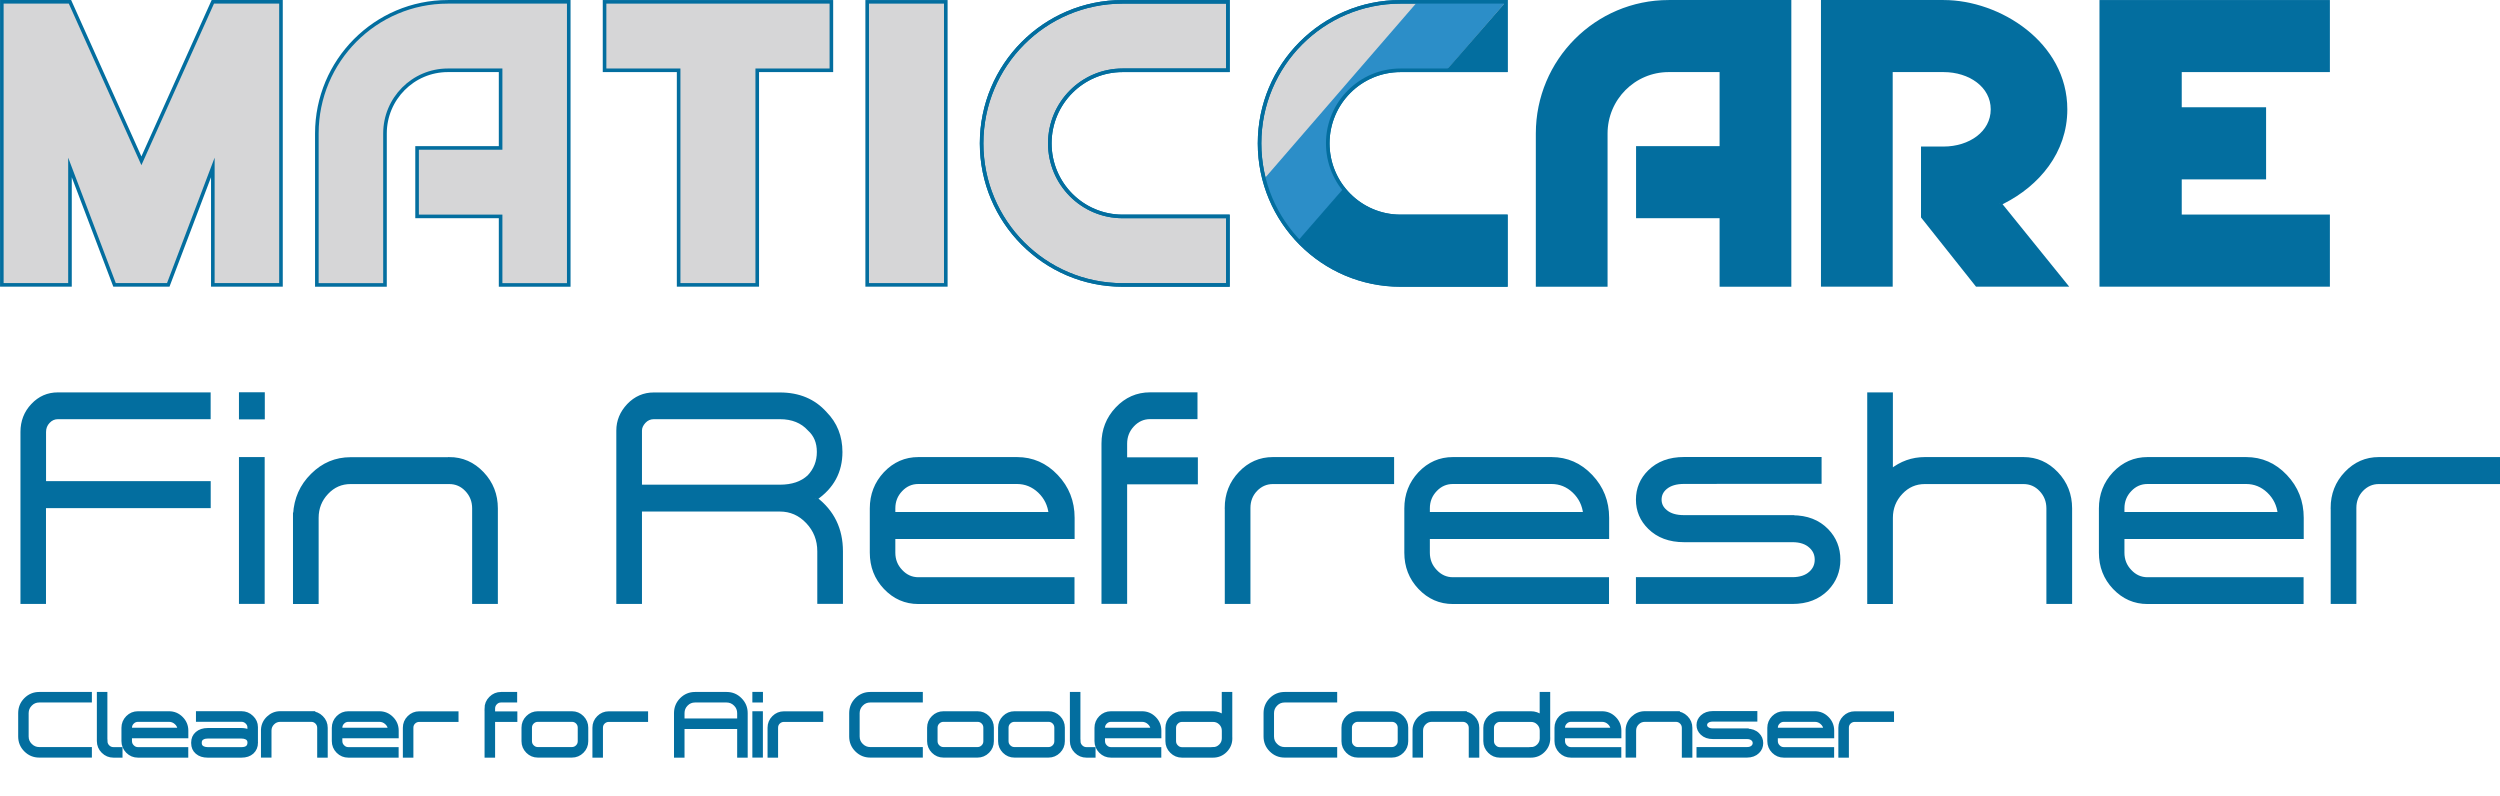 <?xml version="1.0" encoding="UTF-8"?><svg id="b" xmlns="http://www.w3.org/2000/svg" viewBox="0 0 396.57 126.29" width="396.57" height="126.29"><g id="c"><g><g><path d="M194.78,45.19v-10.86h-16.71c-6.38,0-11.54-5.19-11.54-11.59s5.17-11.59,11.54-11.59h16.71V.29h-16.71c-12.35,0-22.36,10.05-22.36,22.45s10.01,22.46,22.36,22.46h16.71Z" fill="#d6d6d7" stroke="#036e9f" stroke-miterlimit="10" stroke-width=".57"/><path d="M71.05,.29c-11.48,0-20.79,9.35-20.79,20.89v24.02h10.81V21.18c0-5.54,4.47-10.03,9.98-10.03h8.36v12.32h-13.25v10.86h13.25v10.87h10.81V.29h-19.18Z" fill="#d6d6d7" stroke="#036e9f" stroke-miterlimit="10" stroke-width=".57"/><path d="M264.7,.29c-11.48,0-20.79,9.35-20.79,20.89v24.02h10.81V21.18c0-5.54,4.47-10.03,9.98-10.03h8.36v12.32h-13.25v10.86h13.25v10.87h10.81V.29h-19.18Z" fill="#036e9f" stroke="#036e9f" stroke-miterlimit="10" stroke-width=".57"/><polygon points="33.76 .29 22.43 25.51 11.1 .29 .29 .29 .29 45.19 11.1 45.19 11.1 26.56 18.17 45.19 26.69 45.19 33.76 26.56 33.76 45.19 44.57 45.19 44.57 .29 33.76 .29" fill="#d6d6d7" stroke="#036e9f" stroke-miterlimit="10" stroke-width=".57"/><path d="M317.21,32.29l10.43,12.9h-14.05l-8.58-10.8v-10.86h3.3c4.16,0,7.76-2.45,7.76-6.19s-3.6-6.19-7.76-6.19h-8.36V45.19h-10.81V.29h19.18c8.78,0,19.33,6.61,19.33,17.06,0,6.76-4.41,11.9-9.91,14.69l-.52,.26Z" fill="#036e9f" stroke="#036e9f" stroke-miterlimit="10" stroke-width=".57"/><polygon points="131.88 .29 95.9 .29 95.9 11.15 107.65 11.15 107.65 45.19 120.12 45.19 120.12 11.15 131.88 11.15 131.88 .29" fill="#d6d6d7" stroke="#036e9f" stroke-miterlimit="10" stroke-width=".57"/><rect x="137.56" y=".29" width="12.47" height="44.9" fill="#d6d6d7" stroke="#036e9f" stroke-miterlimit="10" stroke-width=".57"/><polygon points="369.3 11.15 369.3 .29 345.8 .29 333.32 .29 333.32 11.15 333.32 17.3 333.32 28.17 333.32 45.19 369.3 45.19 369.3 34.32 345.8 34.32 345.8 28.17 359.18 28.17 359.18 17.3 345.8 17.3 345.8 11.15 369.3 11.15" fill="#036e9f" stroke="#036e9f" stroke-miterlimit="10" stroke-width=".57"/><path d="M194.78,45.19v-10.86h-16.71c-6.38,0-11.54-5.19-11.54-11.59s5.17-11.59,11.54-11.59h16.71V.29h-16.71c-12.35,0-22.36,10.05-22.36,22.45s10.01,22.46,22.36,22.46h16.71Z" fill="none" stroke="#036e9f" stroke-miterlimit="10" stroke-width=".57"/><path d="M238.87,45.19v-10.86h-16.71c-6.38,0-11.54-5.19-11.54-11.59s5.17-11.59,11.54-11.59h16.71V.29h-16.71c-12.35,0-22.36,10.05-22.36,22.45s10.01,22.46,22.36,22.46h16.71Z" fill="#d6d6d7" stroke="#036e9f" stroke-miterlimit="10" stroke-width=".57"/><path d="M224.84,.29l-24.3,28.08c.97,3.77,2.88,7.15,5.48,9.88l7.18-8.29c-1.59-1.99-2.57-4.47-2.57-7.22,0-6.4,5.17-11.59,11.54-11.59h7.3L238.87,.29h-14.03Z" fill="#2c8ec8"/><path d="M238.87,45.19v-10.86h-16.71c-6.38,0-11.54-5.19-11.54-11.59s5.17-11.59,11.54-11.59h16.71V.29h-16.71c-12.35,0-22.36,10.05-22.36,22.45s10.01,22.46,22.36,22.46h16.71Z" fill="none" stroke="#036e9f" stroke-miterlimit="10" stroke-width=".57"/><g><polygon points="229.42 11.15 238.87 11.15 238.87 .29 229.42 11.15" fill="#036e9f"/><path d="M213.13,29.88l-7.2,8.27c4.07,4.33,9.83,7.04,16.23,7.04h16.71v-10.86h-16.71c-3.68,0-6.92-1.76-9.03-4.45Z" fill="#036e9f"/></g></g><g><path d="M3.17,113.12c0-.85,.3-1.57,.89-2.17,.6-.6,1.32-.9,2.16-.9H14.29v1.1H6.22c-.54,0-1,.19-1.38,.58-.38,.38-.58,.85-.58,1.39v3.71c0,.54,.19,1,.58,1.38,.38,.38,.84,.58,1.38,.58H14.29v1.1H6.22c-.84,0-1.56-.3-2.16-.9-.6-.6-.89-1.32-.89-2.16v-3.71Z" fill="#036e9f" stroke="#036e9f" stroke-miterlimit="10" stroke-width=".57"/><path d="M16.76,117.55c0,.34,.12,.64,.36,.88,.24,.25,.54,.37,.88,.37h1.15v1.1h-1.15c-.65,0-1.2-.23-1.66-.69-.46-.46-.69-1.01-.69-1.66v-7.5h1.1v7.5Z" fill="#036e9f" stroke="#036e9f" stroke-miterlimit="10" stroke-width=".57"/><path d="M26.8,113.11c.77,0,1.42,.27,1.97,.82,.54,.54,.82,1.2,.82,1.97v.92h-8.94v.73c0,.34,.12,.64,.37,.88,.24,.25,.53,.37,.87,.37h7.69v1.1h-7.69c-.65,0-1.2-.23-1.66-.69-.45-.46-.68-1.01-.68-1.66v-2.09c0-.64,.23-1.2,.68-1.66,.46-.46,1.01-.69,1.66-.69h4.91Zm1.67,2.6c-.05-.42-.23-.78-.55-1.06-.32-.29-.69-.43-1.12-.43h-4.91c-.34,0-.63,.12-.87,.36-.25,.24-.37,.53-.37,.88v.26h7.82Z" fill="#036e9f" stroke="#036e9f" stroke-miterlimit="10" stroke-width=".57"/><path d="M40.64,117.79c0,.64-.22,1.15-.64,1.54-.42,.38-.99,.57-1.7,.57h-5.36c-.7,0-1.26-.18-1.69-.55-.43-.37-.64-.86-.64-1.46v-.1c0-.6,.21-1.09,.64-1.46s.99-.56,1.69-.56h5.36c.46,0,.87,.09,1.23,.26v-.68c0-.28-.12-.54-.35-.77-.25-.25-.54-.37-.88-.37h-6.93v-1.11h6.93c.63,0,1.18,.22,1.64,.67,.46,.44,.69,.96,.69,1.57v2.43Zm-2.33,1.01c.82,0,1.23-.34,1.23-1.02,0-.35-.16-.61-.48-.76-.21-.1-.46-.15-.75-.15h-5.36c-.3,0-.55,.05-.75,.15-.32,.15-.48,.41-.48,.76v.1c0,.36,.16,.61,.48,.77,.21,.1,.46,.15,.75,.15h5.36Z" fill="#036e9f" stroke="#036e9f" stroke-miterlimit="10" stroke-width=".57"/><path d="M49.36,113.11c.64,0,1.19,.23,1.65,.69s.69,1.01,.69,1.66v4.44h-1.1v-4.44c0-.34-.12-.64-.36-.88-.24-.24-.53-.36-.87-.36h-4.91c-.47,0-.86,.16-1.19,.49-.33,.33-.49,.73-.49,1.19v3.99h-1.1v-4.16h0c.04-.73,.33-1.35,.87-1.86,.54-.51,1.17-.77,1.91-.77h4.91Z" fill="#036e9f" stroke="#036e9f" stroke-miterlimit="10" stroke-width=".57"/><path d="M60.17,113.11c.77,0,1.42,.27,1.97,.82,.54,.54,.82,1.2,.82,1.97v.92h-8.94v.73c0,.34,.12,.64,.37,.88,.24,.25,.53,.37,.87,.37h7.69v1.1h-7.69c-.65,0-1.2-.23-1.66-.69-.45-.46-.68-1.01-.68-1.66v-2.09c0-.64,.23-1.2,.68-1.66,.46-.46,1.01-.69,1.66-.69h4.91Zm1.67,2.6c-.05-.42-.23-.78-.55-1.06-.32-.29-.69-.43-1.12-.43h-4.91c-.34,0-.63,.12-.87,.36-.25,.24-.37,.53-.37,.88v.26h7.82Z" fill="#036e9f" stroke="#036e9f" stroke-miterlimit="10" stroke-width=".57"/><path d="M64.19,115.44c0-.64,.23-1.19,.68-1.64,.45-.45,1-.68,1.63-.68h5.95v1.11h-5.95c-.33,0-.62,.12-.86,.35-.24,.24-.35,.52-.35,.86v4.46h-1.1v-4.46Z" fill="#036e9f" stroke="#036e9f" stroke-miterlimit="10" stroke-width=".57"/><path d="M77.14,112.4c0-.65,.23-1.2,.69-1.66,.46-.46,1.01-.69,1.65-.69h2.27v1.1h-2.27c-.34,0-.63,.12-.87,.37-.24,.24-.36,.53-.36,.88v.73h3.53v1.11h-3.53v5.66h-1.1v-7.5Z" fill="#036e9f" stroke="#036e9f" stroke-miterlimit="10" stroke-width=".57"/><path d="M90.72,113.11c.64,0,1.18,.23,1.63,.68,.45,.46,.68,1,.68,1.64v2.14c0,.64-.23,1.19-.68,1.64-.45,.45-1,.68-1.63,.68h-5.4c-.64,0-1.18-.23-1.63-.68-.45-.46-.68-1-.68-1.64v-2.14c0-.64,.23-1.19,.68-1.64,.45-.45,1-.68,1.63-.68h5.4Zm1.21,2.32c0-.34-.12-.63-.35-.86-.24-.24-.53-.35-.86-.35h-5.4c-.34,0-.62,.12-.86,.35-.24,.24-.36,.52-.36,.86v2.14c0,.34,.12,.63,.36,.86,.24,.24,.52,.36,.86,.36h5.4c.33,0,.62-.12,.86-.36,.24-.24,.35-.52,.35-.86v-2.14Z" fill="#036e9f" stroke="#036e9f" stroke-miterlimit="10" stroke-width=".57"/><path d="M94.26,115.44c0-.64,.23-1.19,.68-1.64,.45-.45,1-.68,1.63-.68h5.95v1.11h-5.95c-.33,0-.62,.12-.86,.35-.24,.24-.35,.52-.35,.86v4.46h-1.1v-4.46Z" fill="#036e9f" stroke="#036e9f" stroke-miterlimit="10" stroke-width=".57"/><path d="M115.27,110.05c.84,0,1.56,.3,2.15,.9,.6,.6,.9,1.32,.9,2.17v6.78h-1.1v-4.54h-8.92v4.54h-1.1v-6.78c0-.85,.3-1.57,.89-2.17,.6-.6,1.32-.9,2.16-.9h5.01Zm1.95,4.2v-1.13c0-.54-.19-1.01-.58-1.39-.38-.38-.84-.58-1.38-.58h-5.01c-.54,0-1,.19-1.38,.58-.38,.38-.57,.85-.57,1.39v1.13h8.92Z" fill="#036e9f" stroke="#036e9f" stroke-miterlimit="10" stroke-width=".57"/><path d="M119.63,110.04h1.11v1.11h-1.11v-1.11Zm0,3.07h1.1v6.78h-1.1v-6.78Z" fill="#036e9f" stroke="#036e9f" stroke-miterlimit="10" stroke-width=".57"/><path d="M122.04,115.44c0-.64,.23-1.19,.68-1.64,.45-.45,1-.68,1.63-.68h5.95v1.11h-5.95c-.33,0-.62,.12-.86,.35-.24,.24-.35,.52-.35,.86v4.46h-1.1v-4.46Z" fill="#036e9f" stroke="#036e9f" stroke-miterlimit="10" stroke-width=".57"/><path d="M134.99,113.12c0-.85,.3-1.57,.89-2.17,.6-.6,1.32-.9,2.16-.9h8.06v1.1h-8.06c-.54,0-1,.19-1.38,.58-.38,.38-.58,.85-.58,1.39v3.71c0,.54,.19,1,.58,1.38,.38,.38,.84,.58,1.38,.58h8.06v1.1h-8.06c-.84,0-1.56-.3-2.16-.9-.6-.6-.89-1.32-.89-2.16v-3.71Z" fill="#036e9f" stroke="#036e9f" stroke-miterlimit="10" stroke-width=".57"/><path d="M155.06,113.11c.64,0,1.18,.23,1.63,.68,.45,.46,.68,1,.68,1.64v2.14c0,.64-.23,1.19-.68,1.64-.45,.45-1,.68-1.63,.68h-5.4c-.64,0-1.18-.23-1.63-.68-.45-.46-.68-1-.68-1.64v-2.14c0-.64,.23-1.19,.68-1.64,.45-.45,1-.68,1.63-.68h5.4Zm1.21,2.32c0-.34-.12-.63-.35-.86-.24-.24-.53-.35-.86-.35h-5.4c-.34,0-.62,.12-.86,.35-.24,.24-.36,.52-.36,.86v2.14c0,.34,.12,.63,.36,.86,.24,.24,.52,.36,.86,.36h5.4c.33,0,.62-.12,.86-.36,.24-.24,.35-.52,.35-.86v-2.14Z" fill="#036e9f" stroke="#036e9f" stroke-miterlimit="10" stroke-width=".57"/><path d="M166.32,113.11c.64,0,1.18,.23,1.63,.68,.45,.46,.68,1,.68,1.64v2.14c0,.64-.23,1.19-.68,1.64-.45,.45-1,.68-1.63,.68h-5.4c-.64,0-1.18-.23-1.63-.68-.45-.46-.68-1-.68-1.64v-2.14c0-.64,.23-1.19,.68-1.64,.45-.45,1-.68,1.63-.68h5.4Zm1.21,2.32c0-.34-.12-.63-.35-.86-.24-.24-.53-.35-.86-.35h-5.4c-.34,0-.62,.12-.86,.35-.24,.24-.36,.52-.36,.86v2.14c0,.34,.12,.63,.36,.86,.24,.24,.52,.36,.86,.36h5.4c.33,0,.62-.12,.86-.36,.24-.24,.35-.52,.35-.86v-2.14Z" fill="#036e9f" stroke="#036e9f" stroke-miterlimit="10" stroke-width=".57"/><path d="M171.11,117.55c0,.34,.12,.64,.36,.88,.24,.25,.54,.37,.88,.37h1.15v1.1h-1.15c-.65,0-1.2-.23-1.66-.69-.46-.46-.69-1.01-.69-1.66v-7.5h1.1v7.5Z" fill="#036e9f" stroke="#036e9f" stroke-miterlimit="10" stroke-width=".57"/><path d="M181.15,113.11c.77,0,1.42,.27,1.97,.82,.54,.54,.82,1.2,.82,1.97v.92h-8.94v.73c0,.34,.12,.64,.37,.88,.24,.25,.53,.37,.87,.37h7.69v1.1h-7.69c-.65,0-1.2-.23-1.66-.69-.45-.46-.68-1.01-.68-1.66v-2.09c0-.64,.23-1.2,.68-1.66,.46-.46,1.01-.69,1.66-.69h4.91Zm1.67,2.6c-.05-.42-.23-.78-.55-1.06-.32-.29-.69-.43-1.12-.43h-4.91c-.34,0-.63,.12-.87,.36-.25,.24-.37,.53-.37,.88v.26h7.82Z" fill="#036e9f" stroke="#036e9f" stroke-miterlimit="10" stroke-width=".57"/><path d="M195.2,117.11c0,.77-.27,1.43-.82,1.98-.54,.54-1.2,.81-1.97,.81h-4.91c-.65,0-1.2-.23-1.66-.69-.46-.46-.69-1.01-.69-1.66v-2.09c0-.64,.23-1.2,.69-1.66,.46-.46,1.01-.69,1.66-.69h4.91c.62,0,1.18,.19,1.68,.57v-3.63h1.1v7.05Zm-2.78,1.69c.46,0,.86-.17,1.19-.5,.33-.33,.49-.73,.49-1.19v-1.2c0-.46-.16-.86-.49-1.19-.33-.33-.73-.49-1.19-.49h-4.91c-.34,0-.63,.12-.87,.36-.25,.24-.37,.53-.37,.88v2.09c0,.34,.12,.64,.37,.88,.24,.25,.53,.37,.87,.37h4.91Z" fill="#036e9f" stroke="#036e9f" stroke-miterlimit="10" stroke-width=".57"/><path d="M200.72,113.12c0-.85,.3-1.57,.89-2.17,.6-.6,1.32-.9,2.16-.9h8.06v1.1h-8.06c-.54,0-1,.19-1.38,.58-.38,.38-.58,.85-.58,1.39v3.71c0,.54,.19,1,.58,1.38,.38,.38,.84,.58,1.38,.58h8.06v1.1h-8.06c-.84,0-1.56-.3-2.16-.9-.6-.6-.89-1.32-.89-2.16v-3.71Z" fill="#036e9f" stroke="#036e9f" stroke-miterlimit="10" stroke-width=".57"/><path d="M220.79,113.11c.64,0,1.18,.23,1.63,.68,.45,.46,.68,1,.68,1.64v2.14c0,.64-.23,1.19-.68,1.64-.45,.45-1,.68-1.63,.68h-5.4c-.64,0-1.18-.23-1.63-.68-.45-.46-.68-1-.68-1.64v-2.14c0-.64,.23-1.19,.68-1.64,.45-.45,1-.68,1.63-.68h5.4Zm1.21,2.32c0-.34-.12-.63-.35-.86-.24-.24-.53-.35-.86-.35h-5.4c-.34,0-.62,.12-.86,.35-.24,.24-.36,.52-.36,.86v2.14c0,.34,.12,.63,.36,.86,.24,.24,.52,.36,.86,.36h5.4c.33,0,.62-.12,.86-.36,.24-.24,.35-.52,.35-.86v-2.14Z" fill="#036e9f" stroke="#036e9f" stroke-miterlimit="10" stroke-width=".57"/><path d="M232.03,113.11c.64,0,1.19,.23,1.65,.69s.69,1.01,.69,1.66v4.44h-1.1v-4.44c0-.34-.12-.64-.36-.88-.24-.24-.53-.36-.87-.36h-4.91c-.47,0-.86,.16-1.19,.49-.33,.33-.49,.73-.49,1.19v3.99h-1.1v-4.16h0c.04-.73,.33-1.35,.87-1.86,.54-.51,1.17-.77,1.91-.77h4.91Z" fill="#036e9f" stroke="#036e9f" stroke-miterlimit="10" stroke-width=".57"/><path d="M245.63,117.11c0,.77-.27,1.43-.82,1.98-.54,.54-1.2,.81-1.97,.81h-4.91c-.65,0-1.2-.23-1.66-.69-.46-.46-.69-1.01-.69-1.66v-2.09c0-.64,.23-1.2,.69-1.66,.46-.46,1.01-.69,1.66-.69h4.91c.62,0,1.18,.19,1.68,.57v-3.63h1.1v7.05Zm-2.78,1.69c.46,0,.86-.17,1.19-.5,.33-.33,.49-.73,.49-1.19v-1.2c0-.46-.16-.86-.49-1.19-.33-.33-.73-.49-1.19-.49h-4.91c-.34,0-.63,.12-.87,.36-.25,.24-.37,.53-.37,.88v2.09c0,.34,.12,.64,.37,.88,.24,.25,.53,.37,.87,.37h4.91Z" fill="#036e9f" stroke="#036e9f" stroke-miterlimit="10" stroke-width=".57"/><path d="M254.12,113.11c.77,0,1.42,.27,1.97,.82,.54,.54,.82,1.2,.82,1.97v.92h-8.94v.73c0,.34,.12,.64,.37,.88,.24,.25,.53,.37,.87,.37h7.69v1.1h-7.69c-.65,0-1.2-.23-1.66-.69-.45-.46-.68-1.01-.68-1.66v-2.09c0-.64,.23-1.2,.68-1.66,.46-.46,1.01-.69,1.66-.69h4.91Zm1.67,2.6c-.05-.42-.23-.78-.55-1.06-.32-.29-.69-.43-1.12-.43h-4.91c-.34,0-.63,.12-.87,.36-.25,.24-.37,.53-.37,.88v.26h7.82Z" fill="#036e9f" stroke="#036e9f" stroke-miterlimit="10" stroke-width=".57"/><path d="M265.83,113.11c.64,0,1.19,.23,1.65,.69s.69,1.01,.69,1.66v4.44h-1.1v-4.44c0-.34-.12-.64-.36-.88-.24-.24-.53-.36-.87-.36h-4.91c-.47,0-.86,.16-1.19,.49-.33,.33-.49,.73-.49,1.19v3.99h-1.1v-4.16h0c.04-.73,.33-1.35,.87-1.86,.54-.51,1.17-.77,1.91-.77h4.91Z" fill="#036e9f" stroke="#036e9f" stroke-miterlimit="10" stroke-width=".57"/><path d="M277.11,115.87c.72,0,1.29,.21,1.72,.63,.39,.38,.58,.84,.58,1.38s-.19,1-.58,1.38c-.43,.42-1.01,.63-1.72,.63h-7.71v-1.1h7.71c.39,0,.69-.09,.91-.29,.19-.17,.29-.38,.29-.63s-.1-.46-.29-.63c-.22-.19-.52-.29-.91-.29h-5.4c-.72,0-1.29-.2-1.72-.61-.39-.37-.59-.81-.59-1.32s.2-.96,.59-1.33c.43-.4,1-.61,1.72-.61h6.77v1.1h-6.77c-.39,0-.7,.09-.91,.26-.19,.15-.29,.34-.29,.57s.1,.41,.29,.56c.22,.17,.52,.26,.91,.26h5.4Z" fill="#036e9f" stroke="#036e9f" stroke-miterlimit="10" stroke-width=".57"/><path d="M287.88,113.11c.77,0,1.42,.27,1.97,.82,.54,.54,.82,1.2,.82,1.97v.92h-8.94v.73c0,.34,.12,.64,.37,.88,.24,.25,.53,.37,.87,.37h7.69v1.1h-7.69c-.65,0-1.2-.23-1.66-.69-.45-.46-.68-1.01-.68-1.66v-2.09c0-.64,.23-1.2,.68-1.66,.46-.46,1.01-.69,1.66-.69h4.91Zm1.67,2.6c-.05-.42-.23-.78-.55-1.06-.32-.29-.69-.43-1.12-.43h-4.91c-.34,0-.63,.12-.87,.36-.25,.24-.37,.53-.37,.88v.26h7.82Z" fill="#036e9f" stroke="#036e9f" stroke-miterlimit="10" stroke-width=".57"/><path d="M291.9,115.44c0-.64,.23-1.19,.68-1.64,.45-.45,1-.68,1.63-.68h5.95v1.11h-5.95c-.33,0-.62,.12-.86,.35-.24,.24-.35,.52-.35,.86v4.46h-1.1v-4.46Z" fill="#036e9f" stroke="#036e9f" stroke-miterlimit="10" stroke-width=".57"/></g><g><path d="M3.53,68.52c0-1.66,.55-3.08,1.65-4.24,1.1-1.17,2.43-1.75,3.99-1.75h23.96v3.68H9.18c-.59,0-1.1,.23-1.52,.68-.43,.45-.64,1-.64,1.63v8.09h26.12v3.71H7.01v15.2H3.53v-26.99Z" fill="#036e9f" stroke="#036e9f" stroke-miterlimit="10" stroke-width=".57"/><path d="M38.19,62.51h3.53v3.73h-3.53v-3.73Zm0,10.28h3.51v22.72h-3.51v-22.72Z" fill="#036e9f" stroke="#036e9f" stroke-miterlimit="10" stroke-width=".57"/><path d="M71.26,72.79c2.04,0,3.79,.77,5.25,2.31,1.46,1.54,2.18,3.39,2.18,5.55v14.87h-3.51v-14.87c0-1.15-.38-2.13-1.15-2.94-.76-.81-1.69-1.21-2.78-1.21h-15.63c-1.49,0-2.75,.55-3.79,1.66-1.04,1.1-1.57,2.43-1.57,3.99v13.38h-3.5v-13.94h.02c.13-2.46,1.05-4.53,2.76-6.22,1.71-1.71,3.73-2.56,6.08-2.56h15.63Z" fill="#036e9f" stroke="#036e9f" stroke-miterlimit="10" stroke-width=".57"/><path d="M129.35,79.08c2.72,2.07,4.08,4.86,4.08,8.37v8.06h-3.5v-8.06c0-1.82-.61-3.37-1.83-4.66-1.22-1.29-2.68-1.93-4.39-1.93h-22.16v14.66h-3.5v-27.22c0-1.51,.55-2.84,1.65-4.01,1.12-1.17,2.45-1.75,4.01-1.75h20c3,0,5.39,1,7.19,3.01,1.63,1.65,2.45,3.7,2.45,6.15,0,3.11-1.33,5.57-3.99,7.39Zm-5.64-1.91c1.96,0,3.49-.52,4.61-1.56,1.03-1.09,1.54-2.39,1.54-3.92s-.5-2.71-1.5-3.61c-1.12-1.24-2.67-1.87-4.65-1.87h-20c-.6,0-1.12,.23-1.54,.68-.41,.45-.62,.92-.62,1.4v8.88h22.16Z" fill="#036e9f" stroke="#036e9f" stroke-miterlimit="10" stroke-width=".57"/><path d="M161.32,72.79c2.44,0,4.53,.92,6.26,2.75,1.73,1.82,2.6,4.02,2.6,6.6v3.08h-28.44v2.45c0,1.15,.39,2.13,1.17,2.94,.76,.82,1.69,1.24,2.78,1.24h24.47v3.68h-24.47c-2.06,0-3.81-.77-5.27-2.31-1.44-1.52-2.16-3.37-2.16-5.55v-7.02c0-2.16,.72-4.01,2.16-5.55,1.46-1.54,3.21-2.31,5.27-2.31h15.63Zm5.31,8.72c-.15-1.41-.73-2.6-1.74-3.57-1.02-.96-2.21-1.45-3.57-1.45h-15.63c-1.09,0-2.01,.4-2.78,1.21-.78,.81-1.17,1.79-1.17,2.94v.86h24.89Z" fill="#036e9f" stroke="#036e9f" stroke-miterlimit="10" stroke-width=".57"/><path d="M175.01,70.38c0-2.17,.73-4.02,2.18-5.55,1.45-1.54,3.2-2.31,5.25-2.31h7.23v3.68h-7.23c-1.07,0-2,.41-2.78,1.24-.76,.81-1.15,1.79-1.15,2.94v2.45h11.22v3.71h-11.22v18.97h-3.5v-25.12Z" fill="#036e9f" stroke="#036e9f" stroke-miterlimit="10" stroke-width=".57"/><path d="M194.56,80.57c0-2.14,.72-3.98,2.16-5.5,1.44-1.52,3.17-2.28,5.2-2.28h18.94v3.71h-18.94c-1.06,0-1.97,.4-2.73,1.19-.75,.79-1.12,1.76-1.12,2.89v14.94h-3.5v-14.94Z" fill="#036e9f" stroke="#036e9f" stroke-miterlimit="10" stroke-width=".57"/><path d="M246.11,72.79c2.44,0,4.53,.92,6.26,2.75,1.73,1.82,2.6,4.02,2.6,6.6v3.08h-28.44v2.45c0,1.15,.39,2.13,1.17,2.94,.76,.82,1.69,1.24,2.78,1.24h24.47v3.68h-24.47c-2.06,0-3.81-.77-5.27-2.31-1.44-1.52-2.16-3.37-2.16-5.55v-7.02c0-2.16,.72-4.01,2.16-5.55,1.46-1.54,3.21-2.31,5.27-2.31h15.63Zm5.31,8.72c-.15-1.41-.73-2.6-1.74-3.57-1.01-.96-2.21-1.45-3.57-1.45h-15.63c-1.09,0-2.01,.4-2.78,1.21-.78,.81-1.17,1.79-1.17,2.94v.86h24.89Z" fill="#036e9f" stroke="#036e9f" stroke-miterlimit="10" stroke-width=".57"/><path d="M284.33,82.02c2.28,0,4.1,.71,5.47,2.12,1.23,1.27,1.85,2.82,1.85,4.64s-.62,3.35-1.85,4.64c-1.38,1.4-3.2,2.1-5.47,2.1h-24.54v-3.68h24.54c1.23,0,2.2-.32,2.89-.96,.62-.56,.93-1.26,.93-2.1s-.31-1.54-.93-2.1c-.69-.64-1.65-.96-2.89-.96h-17.2c-2.28,0-4.1-.68-5.47-2.03-1.25-1.23-1.87-2.7-1.87-4.43s.62-3.22,1.87-4.45c1.37-1.35,3.19-2.03,5.47-2.03h21.54v3.68l-21.54,.02c-1.25,0-2.22,.29-2.91,.86-.62,.51-.93,1.15-.93,1.91s.31,1.38,.93,1.89c.69,.58,1.66,.86,2.91,.86h17.2Z" fill="#036e9f" stroke="#036e9f" stroke-miterlimit="10" stroke-width=".57"/><path d="M320.98,72.79c2.04,0,3.79,.77,5.25,2.31s2.18,3.39,2.18,5.55v14.87h-3.51v-14.87c0-1.15-.38-2.13-1.15-2.94-.76-.81-1.69-1.21-2.78-1.21h-15.63c-1.49,0-2.75,.55-3.79,1.66-1.04,1.1-1.57,2.43-1.57,3.99v13.38h-3.5V62.53h3.5v12.17c1.59-1.27,3.37-1.91,5.36-1.91h15.63Z" fill="#036e9f" stroke="#036e9f" stroke-miterlimit="10" stroke-width=".57"/><path d="M356.29,72.79c2.44,0,4.53,.92,6.26,2.75,1.73,1.82,2.6,4.02,2.6,6.6v3.08h-28.44v2.45c0,1.15,.39,2.13,1.17,2.94,.76,.82,1.69,1.24,2.78,1.24h24.47v3.68h-24.47c-2.06,0-3.81-.77-5.27-2.31-1.44-1.52-2.16-3.37-2.16-5.55v-7.02c0-2.16,.72-4.01,2.16-5.55,1.46-1.54,3.21-2.31,5.27-2.31h15.63Zm5.31,8.72c-.15-1.41-.73-2.6-1.74-3.57-1.01-.96-2.21-1.45-3.57-1.45h-15.63c-1.09,0-2.01,.4-2.78,1.21-.78,.81-1.17,1.79-1.17,2.94v.86h24.89Z" fill="#036e9f" stroke="#036e9f" stroke-miterlimit="10" stroke-width=".57"/><path d="M369.99,80.57c0-2.14,.72-3.98,2.16-5.5,1.44-1.52,3.17-2.28,5.2-2.28h18.94v3.71h-18.94c-1.06,0-1.97,.4-2.73,1.19-.75,.79-1.12,1.76-1.12,2.89v14.94h-3.5v-14.94Z" fill="#036e9f" stroke="#036e9f" stroke-miterlimit="10" stroke-width=".57"/></g></g></g></svg>